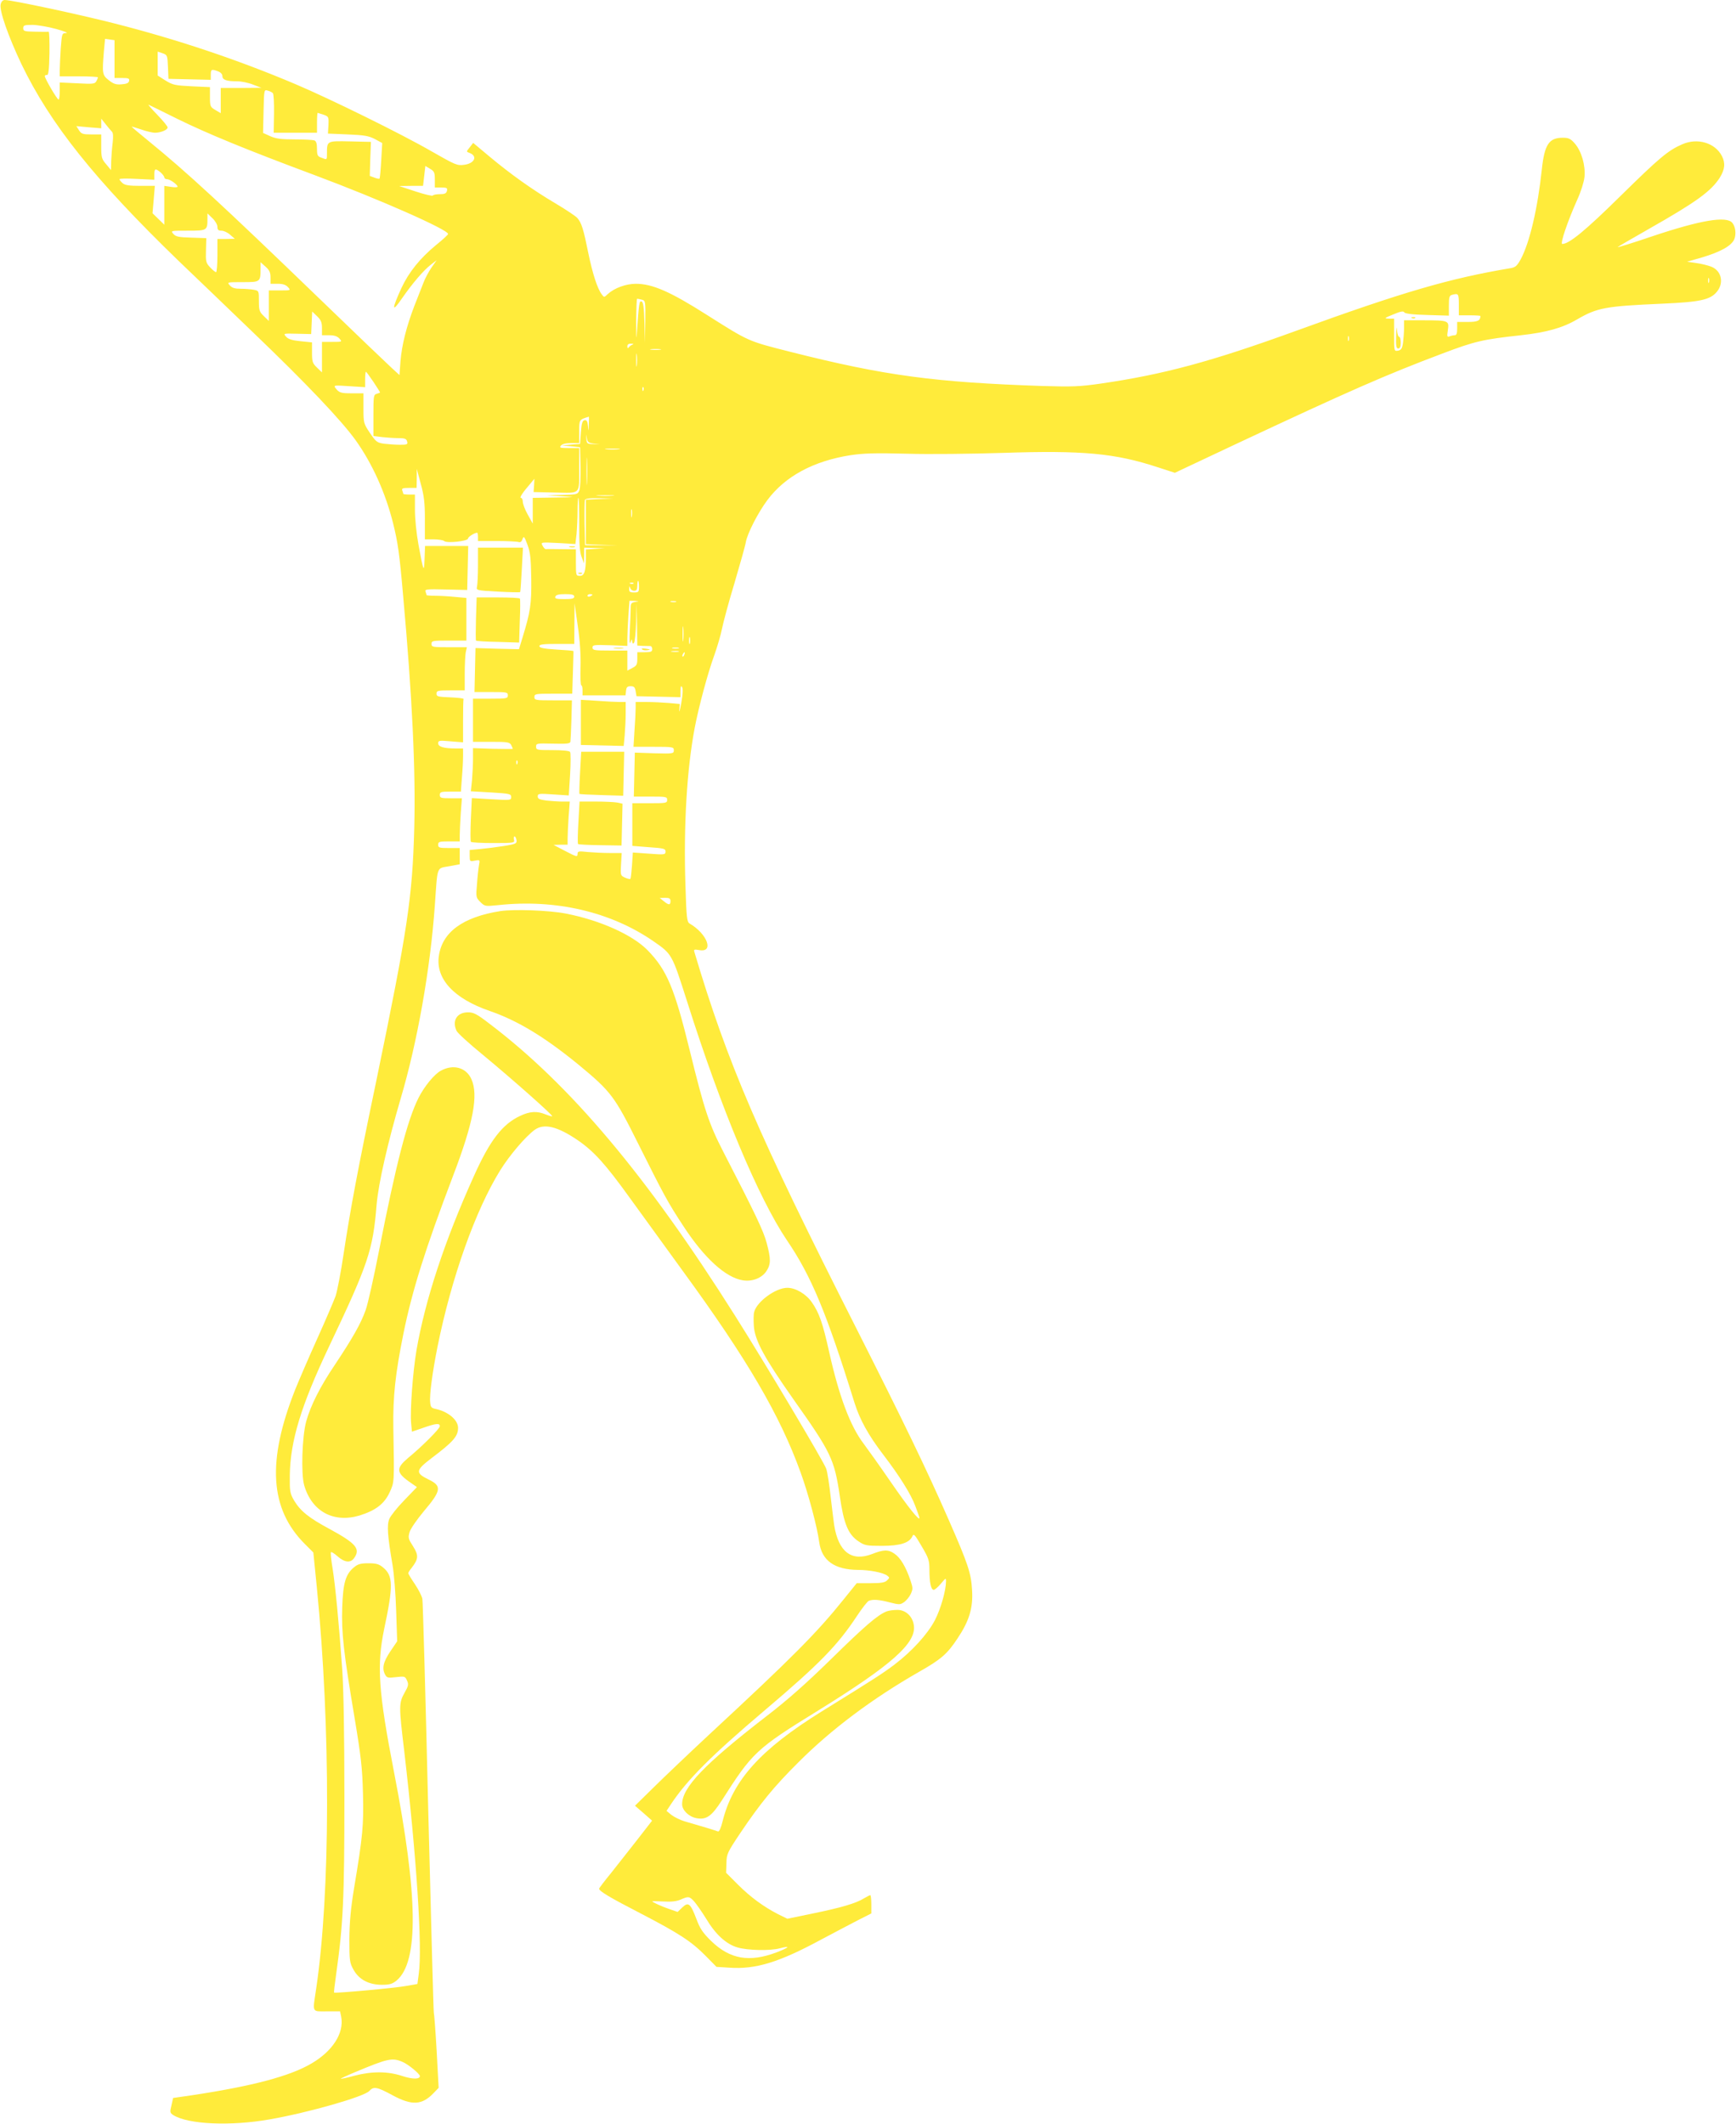 <?xml version="1.0" standalone="no"?>
<!DOCTYPE svg PUBLIC "-//W3C//DTD SVG 20010904//EN"
 "http://www.w3.org/TR/2001/REC-SVG-20010904/DTD/svg10.dtd">
<svg version="1.0" xmlns="http://www.w3.org/2000/svg"
 width="1046pt" height="1280pt" viewBox="0 0 1046 1280"
 preserveAspectRatio="xMidYMid meet">
<g transform="translate(0,1280) scale(0.1,-0.1)"
fill="#ffeb3b" stroke="none">
<path d="M4 12774 c-9 -37 45 -191 125 -360 175 -363 442 -697 946 -1185 100
-96 305 -292 455 -437 311 -298 527 -525 613 -645 100 -140 180 -317 226 -502
28 -113 38 -180 60 -435 55 -609 76 -1052 67 -1400 -11 -417 -40 -610 -227
-1515 -115 -550 -157 -776 -199 -1053 -16 -108 -38 -222 -48 -252 -11 -30 -61
-147 -112 -260 -51 -113 -109 -248 -130 -300 -173 -435 -155 -723 58 -935 l50
-50 21 -210 c84 -852 82 -1840 -4 -2419 -22 -148 -28 -136 65 -136 l79 0 7
-34 c18 -97 -52 -206 -179 -280 -130 -77 -358 -137 -723 -192 l-111 -16 -10
-45 c-10 -40 -9 -45 11 -58 88 -56 344 -68 581 -26 235 41 569 137 600 171 26
29 47 25 139 -25 118 -64 179 -61 250 14 l29 30 -12 223 c-7 123 -15 226 -17
229 -2 4 -17 559 -34 1235 -16 676 -32 1243 -35 1259 -3 17 -23 56 -45 89 -22
32 -40 62 -40 66 0 4 9 19 20 32 42 54 43 76 9 130 -29 45 -31 52 -21 86 6 21
46 78 87 127 105 124 108 151 27 190 -80 39 -78 55 15 126 134 101 163 134
163 185 0 48 -60 98 -135 114 -25 5 -31 11 -33 40 -5 45 14 183 44 334 84 417
229 824 378 1064 58 93 153 204 208 244 56 40 136 21 258 -62 98 -67 167 -143
316 -350 78 -107 221 -305 319 -440 387 -530 585 -869 709 -1213 47 -129 100
-329 112 -419 15 -112 92 -167 236 -168 67 0 149 -16 173 -34 16 -12 16 -13 0
-29 -13 -13 -35 -17 -100 -17 l-83 0 -75 -93 c-166 -207 -310 -352 -817 -822
-118 -110 -266 -251 -329 -313 l-115 -113 52 -45 51 -45 -87 -112 c-48 -62
-120 -152 -159 -202 -40 -49 -73 -92 -73 -96 0 -15 66 -54 252 -150 229 -119
303 -167 389 -254 l66 -67 79 -5 c157 -11 299 33 549 168 83 44 185 98 228
120 l77 39 0 55 c0 30 -3 55 -6 55 -4 0 -21 -9 -38 -19 -48 -30 -137 -56 -307
-91 l-155 -32 -55 27 c-88 45 -168 104 -243 179 l-71 71 2 58 c1 55 5 64 86
185 118 175 200 276 347 422 198 199 448 386 728 546 132 75 169 107 230 199
72 107 96 186 89 294 -6 102 -23 154 -140 421 -134 306 -268 583 -557 1155
-593 1171 -775 1594 -976 2268 -5 16 -1 17 29 12 91 -17 49 98 -58 160 -16 10
-19 34 -25 230 -12 361 9 702 56 950 24 126 80 334 118 437 18 51 39 122 46
158 7 36 40 160 75 275 34 116 66 228 69 249 10 54 74 178 130 253 108 144
278 235 500 270 81 12 149 14 341 9 132 -4 392 -1 578 5 482 16 676 -2 934
-87 l102 -33 363 171 c689 323 905 418 1250 548 195 74 244 85 473 110 153 17
250 44 337 95 122 71 171 80 513 95 227 10 289 23 329 71 45 53 29 128 -33
152 -20 8 -61 18 -91 22 l-55 8 91 26 c113 34 177 70 194 110 12 31 7 75 -12
98 -35 43 -191 17 -486 -82 -117 -40 -209 -68 -205 -64 4 4 89 53 187 109 287
163 375 227 428 309 31 50 35 88 13 131 -41 79 -146 111 -238 71 -86 -37 -138
-81 -372 -311 -211 -208 -310 -290 -352 -290 -14 0 32 136 91 268 21 45 40
106 43 135 7 70 -18 156 -58 202 -26 30 -38 35 -73 35 -83 0 -110 -41 -126
-191 -25 -235 -73 -440 -127 -541 -22 -40 -32 -49 -62 -54 -365 -61 -650 -144
-1296 -379 -507 -184 -793 -261 -1170 -316 -131 -19 -175 -20 -350 -15 -653
22 -954 62 -1523 206 -256 65 -246 60 -502 222 -223 142 -330 188 -429 188
-60 0 -130 -26 -169 -62 -22 -21 -22 -21 -36 -2 -27 35 -56 127 -81 248 -29
144 -41 184 -67 213 -11 12 -70 51 -132 88 -137 81 -269 175 -397 282 l-98 82
-21 -27 c-21 -26 -21 -26 -2 -33 52 -19 32 -64 -31 -72 -42 -6 -53 -1 -193 79
-183 106 -616 319 -824 407 -349 148 -717 271 -1095 367 -216 55 -614 140
-656 140 -12 0 -21 -9 -25 -26z m336 -149 c47 -13 73 -24 59 -24 -26 -1 -26
-3 -33 -93 -3 -50 -6 -108 -6 -130 l0 -38 115 0 c63 0 115 -3 115 -6 0 -3 -4
-14 -10 -24 -9 -16 -20 -17 -115 -12 l-105 5 0 -52 c0 -28 -3 -51 -7 -51 -9 0
-83 127 -83 141 0 5 6 8 13 7 9 -2 13 30 15 130 1 73 -1 132 -5 131 -4 -1 -41
-1 -80 0 -66 1 -73 3 -73 21 0 18 7 20 58 20 31 -1 95 -12 142 -25z m350 -181
l0 -114 46 0 c38 0 45 -3 42 -17 -2 -13 -15 -19 -45 -21 -34 -3 -49 2 -78 25
-39 31 -40 39 -29 175 l7 74 28 -4 29 -4 0 -114z m322 -47 l3 -72 128 -3 127
-3 0 31 c0 33 5 35 44 20 16 -6 26 -17 26 -29 0 -22 25 -31 90 -31 25 0 68 -9
95 -20 l50 -19 -122 -1 -123 0 0 -76 0 -76 -32 19 c-31 18 -33 22 -33 79 l0
59 -110 5 c-101 5 -114 8 -158 35 l-47 30 0 72 0 72 30 -10 c28 -10 29 -13 32
-82z m632 -158 c5 -5 8 -60 7 -124 l-2 -115 130 0 131 0 0 60 c0 33 2 60 4 60
1 0 17 -5 35 -11 31 -11 32 -13 30 -63 l-3 -51 119 -5 c101 -4 127 -9 164 -28
l44 -24 -6 -105 c-3 -58 -8 -107 -10 -109 -2 -3 -17 0 -32 6 l-27 10 3 103 4
102 -126 3 c-141 3 -139 4 -139 -75 0 -37 1 -37 -34 -23 -23 8 -26 15 -26 54
0 31 -5 46 -16 50 -9 3 -62 6 -119 6 -80 0 -112 4 -146 19 l-44 20 3 131 c3
130 3 131 25 124 12 -3 26 -10 31 -15z m-574 -156 c179 -88 417 -186 825 -338
391 -146 805 -329 805 -355 0 -4 -32 -34 -72 -66 -97 -80 -164 -163 -209 -259
-59 -129 -59 -153 1 -66 65 94 132 172 176 206 l35 27 -31 -44 c-16 -24 -39
-65 -49 -93 -11 -27 -35 -90 -55 -140 -47 -123 -75 -234 -83 -332 l-6 -83 -46
42 c-25 23 -224 213 -441 423 -578 558 -798 761 -1022 943 -59 48 -106 88
-105 89 1 1 27 -7 57 -17 30 -11 67 -19 82 -20 36 0 78 17 78 32 0 7 -28 41
-62 76 -35 36 -58 63 -53 61 6 -2 84 -41 175 -86z m-396 -76 c8 -7 9 -29 5
-66 -4 -31 -8 -81 -9 -111 l-1 -55 -29 35 c-27 31 -30 41 -30 107 l0 73 -59 0
c-52 0 -61 3 -75 25 l-16 25 75 -7 75 -6 0 29 0 29 27 -34 c14 -18 31 -38 37
-44z m1946 -289 l0 -48 39 0 c34 0 38 -3 34 -20 -4 -16 -14 -20 -43 -20 -21 0
-40 -4 -42 -8 -1 -5 -48 6 -103 24 l-100 33 72 1 72 0 7 60 7 60 28 -17 c26
-15 29 -23 29 -65z m-1652 43 c12 -11 22 -24 22 -30 0 -6 8 -11 18 -11 18 -1
62 -33 62 -45 0 -4 -18 -5 -40 -1 l-40 6 0 -117 0 -117 -35 34 -36 35 7 82 7
83 -88 0 c-68 0 -93 4 -107 17 -10 9 -18 19 -18 23 0 5 47 5 105 2 l105 -5 0
32 c0 36 6 38 38 12z m342 -328 c0 -18 6 -23 24 -23 14 0 38 -11 53 -25 l28
-24 -52 -1 -53 0 0 -100 c0 -55 -4 -100 -8 -100 -5 0 -21 13 -36 29 -25 27
-27 34 -25 102 l2 74 -90 3 c-75 2 -94 6 -108 22 -18 20 -17 20 87 20 117 0
118 1 118 74 l0 30 30 -29 c17 -16 30 -39 30 -52z m320 -305 l0 -38 43 0 c31
0 49 -6 62 -20 18 -20 17 -20 -48 -20 l-67 0 0 -92 0 -92 -30 29 c-27 26 -30
35 -30 91 0 61 0 62 -31 68 -17 3 -53 6 -79 6 -34 0 -52 5 -65 20 -18 20 -17
20 77 20 107 0 108 0 108 83 l0 37 30 -27 c23 -20 30 -35 30 -65z m8667 -30
c-3 -7 -5 -2 -5 12 0 14 2 19 5 13 2 -7 2 -19 0 -25z m-1507 -133 l0 -65 65 0
c36 0 65 -2 65 -4 0 -28 -16 -36 -76 -36 l-64 0 0 -40 c0 -28 -4 -40 -14 -40
-8 0 -22 -3 -32 -7 -15 -5 -16 -1 -10 39 8 56 5 58 -151 58 l-113 0 0 -44 c0
-24 -3 -64 -6 -89 -5 -37 -11 -46 -30 -50 -24 -4 -24 -4 -24 94 l0 99 -32 0
c-30 1 -28 3 26 25 45 19 62 22 67 13 5 -8 50 -14 138 -16 l131 -4 0 60 c0 49
3 61 18 65 40 11 42 8 42 -58z m-4922 29 c21 -6 22 -9 20 -133 l-2 -126 -3
122 c-3 92 -7 122 -17 126 -14 6 -16 -4 -30 -208 -2 -27 -3 12 -3 88 1 75 3
137 6 137 3 0 16 -3 29 -6z m-1928 -171 l0 -43 43 0 c31 0 49 -6 62 -20 18
-20 17 -20 -43 -20 l-62 0 0 -92 0 -92 -30 29 c-27 26 -30 35 -30 91 l0 61
-69 7 c-50 5 -74 12 -87 27 -18 20 -18 20 66 18 l85 -2 3 68 3 68 29 -28 c24
-23 30 -37 30 -72z m6187 -75 c-3 -7 -5 -2 -5 12 0 14 2 19 5 13 2 -7 2 -19 0
-25z m-4317 -25 c-8 -3 -18 -11 -22 -17 -5 -7 -8 -4 -8 7 0 11 7 17 23 16 15
0 17 -2 7 -6z m168 -30 c-16 -2 -40 -2 -55 0 -16 2 -3 4 27 4 30 0 43 -2 28
-4z m-141 -95 c-2 -18 -4 -4 -4 32 0 36 2 50 4 33 2 -18 2 -48 0 -65z m-1587
-99 c22 -33 40 -62 40 -64 0 -1 -9 -5 -20 -8 -19 -5 -20 -14 -20 -130 l0 -124
53 -7 c28 -3 73 -6 98 -6 38 0 48 -4 52 -20 5 -18 0 -20 -43 -20 -26 0 -68 3
-94 6 -44 6 -50 11 -87 65 -38 57 -39 60 -39 148 l0 91 -67 0 c-70 0 -79 3
-102 32 -12 17 -7 17 83 11 l96 -6 0 46 c0 26 2 47 5 47 2 0 22 -27 45 -61z
m1627 -51 c-3 -8 -6 -5 -6 6 -1 11 2 17 5 13 3 -3 4 -12 1 -19z m-329 -205
c-1 -45 -2 -46 -5 -10 -3 29 -8 37 -21 35 -13 -3 -18 -18 -22 -73 l-5 -70 -55
-4 -55 -5 55 -5 55 -6 3 -116 c1 -64 -2 -128 -7 -143 -10 -25 -13 -26 -103
-28 l-93 -2 90 -6 c89 -6 89 -6 -42 -8 l-133 -2 0 -77 0 -78 -30 54 c-17 30
-30 65 -30 78 0 12 -5 23 -11 23 -11 0 10 32 56 85 l25 30 -2 -40 -3 -40 131
-3 c156 -3 144 -16 144 156 l0 112 -61 0 c-54 0 -60 2 -49 15 8 10 30 15 61
15 l49 0 0 69 c0 73 -1 72 58 90 1 1 1 -20 0 -46z m30 -116 l37 -4 -40 1 c-38
1 -40 3 -42 34 -3 31 -3 31 3 3 4 -26 10 -30 42 -34z m150 -34 c-21 -2 -55 -2
-75 0 -21 2 -4 4 37 4 41 0 58 -2 38 -4z m-191 -200 c-2 -38 -3 -7 -3 67 0 74
1 105 3 68 2 -38 2 -98 0 -135z m-977 -220 l0 -123 53 0 c29 0 58 -5 63 -10
15 -15 144 -1 144 15 0 10 40 35 55 35 3 0 5 -11 5 -25 l0 -25 114 0 c63 0
121 -3 130 -6 11 -4 19 2 24 17 8 21 11 18 30 -33 17 -46 21 -81 23 -204 2
-154 -5 -200 -53 -357 l-21 -69 -131 3 -131 4 -3 -132 -3 -133 101 0 c93 0
100 -1 100 -20 0 -19 -7 -20 -105 -20 l-105 0 0 -130 0 -130 110 0 c98 0 110
-2 120 -19 5 -11 10 -21 10 -23 0 -2 -54 -1 -120 0 l-120 4 0 -64 c0 -34 -3
-93 -6 -129 l-7 -67 122 -7 c113 -7 121 -9 121 -28 0 -19 -4 -20 -119 -13
l-118 7 -6 -128 c-3 -70 -3 -131 0 -135 2 -5 63 -8 135 -8 125 0 130 1 125 20
-3 11 -1 20 3 20 5 0 10 -10 12 -22 3 -21 -3 -24 -77 -36 -44 -7 -108 -15
-142 -18 l-63 -6 0 -35 c0 -34 1 -35 31 -29 31 6 31 5 25 -27 -3 -17 -9 -69
-12 -114 -7 -79 -6 -82 20 -108 27 -27 29 -27 109 -19 344 37 676 -40 933
-217 114 -79 112 -76 204 -364 205 -648 430 -1184 601 -1438 147 -216 238
-434 407 -978 33 -105 84 -197 175 -316 97 -127 166 -237 192 -308 14 -36 25
-68 25 -72 0 -20 -67 63 -173 217 -66 96 -141 201 -165 233 -79 104 -147 285
-206 550 -39 175 -60 236 -104 299 -34 50 -98 88 -148 88 -70 0 -184 -83 -200
-146 -4 -13 -4 -51 -2 -84 6 -87 63 -192 238 -441 228 -322 247 -361 280 -584
24 -168 51 -232 113 -273 37 -25 48 -27 141 -27 110 0 165 18 183 57 8 19 14
13 56 -59 42 -71 47 -86 47 -140 0 -78 9 -123 26 -123 7 0 26 17 43 37 30 36
31 36 31 13 -1 -57 -32 -165 -67 -233 -44 -84 -138 -187 -243 -267 -70 -53
-121 -86 -441 -284 -365 -227 -533 -412 -595 -660 -10 -41 -21 -65 -28 -62
-11 5 -100 32 -201 61 -27 8 -63 26 -80 39 l-29 24 25 38 c99 149 241 292 569
570 329 279 436 389 553 566 31 47 63 88 72 92 26 10 63 7 127 -10 55 -14 62
-14 84 1 14 9 32 31 41 49 14 31 14 37 -1 82 -28 83 -61 138 -97 162 -37 26
-65 25 -134 -2 -124 -48 -203 12 -229 174 -3 19 -12 96 -21 170 -8 74 -20 151
-27 170 -13 39 -361 624 -548 920 -533 845 -994 1393 -1483 1763 -74 57 -94
67 -127 67 -67 0 -98 -51 -69 -112 6 -13 76 -77 157 -143 173 -143 425 -366
419 -371 -2 -2 -20 3 -40 11 -51 21 -94 19 -153 -9 -106 -49 -182 -147 -278
-361 -178 -394 -294 -747 -347 -1053 -22 -132 -39 -362 -32 -438 l5 -51 67 23
c77 27 101 30 101 10 0 -15 -109 -124 -192 -192 -71 -60 -71 -86 4 -140 l50
-35 -76 -79 c-42 -43 -82 -93 -90 -112 -16 -37 -11 -103 19 -278 9 -52 19
-177 22 -278 l6 -182 -42 -62 c-42 -63 -51 -102 -30 -140 10 -18 17 -20 65
-14 52 6 55 5 66 -20 11 -23 9 -33 -15 -75 -34 -61 -34 -80 -2 -346 74 -636
111 -1186 88 -1348 l-8 -60 -68 -12 c-70 -13 -428 -45 -434 -40 -2 2 4 51 12
108 43 306 50 456 50 1069 0 383 -5 657 -13 770 -20 283 -42 508 -58 608 -9
52 -13 96 -10 99 3 3 21 -8 41 -26 42 -37 78 -40 99 -9 39 55 11 88 -147 174
-127 68 -177 109 -215 172 -25 44 -27 54 -26 152 3 208 68 420 236 775 237
499 265 582 287 855 11 129 67 374 145 640 100 337 179 781 206 1165 17 242 9
221 85 235 l65 12 0 49 0 49 -65 0 c-58 0 -65 2 -65 20 0 18 7 20 65 20 l65 0
0 38 c0 22 3 80 6 130 l7 92 -67 0 c-59 0 -66 2 -66 20 0 18 7 20 64 20 l63 0
6 83 c4 45 7 103 7 130 l0 47 -44 0 c-71 0 -106 10 -106 31 0 17 6 18 75 12
l75 -6 0 127 c0 69 1 129 3 134 1 4 -35 8 -80 10 -75 3 -83 5 -83 22 0 18 7
20 85 20 l85 0 0 99 c0 54 3 113 6 130 l7 31 -107 0 c-99 0 -106 1 -106 20 0
19 7 20 105 20 l105 0 0 129 0 128 -67 6 c-38 4 -92 7 -120 7 -29 0 -53 2 -53
4 0 2 -3 12 -6 21 -6 14 7 16 122 13 l129 -3 3 133 3 132 -130 0 -130 0 -3
-77 c-3 -87 -6 -82 -37 87 -12 66 -21 154 -21 208 l0 92 -35 0 c-19 0 -35 2
-35 4 0 2 -3 11 -6 20 -5 13 2 16 40 16 l46 0 1 58 0 57 24 -90 c20 -72 25
-115 25 -212z m1133 140 c-23 -2 -64 -2 -90 0 -26 2 -7 3 42 3 50 0 71 -1 48
-3z m-203 -170 c-1 -118 3 -168 14 -198 l15 -40 1 48 0 47 63 -2 62 -2 -57 -3
-58 -4 0 -48 c0 -83 -9 -111 -36 -111 -23 0 -24 2 -24 80 l0 80 -87 1 c-49 1
-91 1 -95 0 -4 0 -13 9 -19 21 -11 21 -11 21 94 16 l104 -6 7 61 c3 33 6 95 6
138 0 44 2 79 5 79 3 0 5 -71 5 -157z m123 150 l-83 -4 0 -134 0 -134 95 -4
95 -3 -97 0 -98 1 -3 129 c-1 72 0 136 2 143 4 9 28 12 88 11 l83 -2 -82 -3z
m194 -105 c-2 -13 -4 -5 -4 17 -1 22 1 32 4 23 2 -10 2 -28 0 -40z m43 -423
c0 -32 -2 -35 -30 -35 -25 0 -30 4 -29 23 1 16 2 18 6 5 2 -10 13 -18 24 -18
14 0 19 7 19 30 0 17 2 30 5 30 3 0 5 -16 5 -35z m-33 19 c-3 -3 -12 -4 -19
-1 -8 3 -5 6 6 6 11 1 17 -2 13 -5z m-357 -79 c0 -12 -13 -15 -60 -15 -49 0
-58 3 -54 15 5 11 21 15 60 15 41 0 54 -4 54 -15z m110 11 c0 -2 -7 -6 -15
-10 -8 -3 -15 -1 -15 4 0 6 7 10 15 10 8 0 15 -2 15 -4z m258 -43 c-24 -4 -28
-9 -28 -36 0 -18 -2 -77 -5 -132 -3 -65 -2 -91 4 -75 7 20 9 21 10 6 1 -13 4
-17 11 -10 5 5 11 61 13 124 l3 115 2 -127 2 -128 33 -2 c17 0 38 -1 45 -1 6
1 12 -8 12 -18 0 -16 -8 -19 -45 -19 l-45 0 0 -40 c0 -34 -4 -42 -30 -55 l-30
-16 0 61 0 60 -105 0 c-94 0 -105 2 -105 18 0 16 10 17 105 14 l105 -4 0 44
c0 25 3 86 6 136 l7 92 31 -1 c30 -2 30 -2 4 -6z m245 0 c-7 -2 -21 -2 -30 0
-10 3 -4 5 12 5 17 0 24 -2 18 -5z m-575 -391 c-2 -61 0 -112 5 -112 4 0 7
-13 7 -30 l0 -30 129 0 130 0 3 27 c2 22 8 28 28 28 20 0 26 -6 30 -30 l5 -30
133 -3 132 -3 0 38 c1 28 3 34 10 22 6 -10 4 -44 -5 -95 -8 -43 -13 -63 -12
-43 l3 37 -66 6 c-36 3 -95 6 -132 6 l-68 0 0 -37 c0 -21 -3 -82 -7 -135 l-6
-98 121 0 c117 0 122 -1 122 -21 0 -20 -4 -21 -117 -18 l-118 4 -3 -133 -3
-132 101 0 c93 0 100 -1 100 -20 0 -19 -7 -20 -105 -20 l-105 0 0 -129 0 -128
100 -8 c90 -6 100 -9 100 -26 0 -19 -5 -20 -99 -13 l-98 7 -5 -77 c-3 -42 -7
-79 -10 -82 -3 -2 -18 1 -33 8 -26 12 -27 14 -23 80 l4 68 -72 0 c-39 0 -99 3
-133 6 -52 6 -61 5 -61 -10 0 -22 -5 -20 -80 19 l-65 34 43 1 42 0 0 38 c0 22
3 80 6 130 l7 92 -44 0 c-24 0 -68 3 -96 6 -42 6 -53 10 -53 25 0 17 7 18 94
12 l93 -6 8 126 c4 69 4 131 0 136 -4 7 -46 11 -106 11 -94 0 -99 1 -99 21 0
20 4 20 102 18 84 -2 103 0 105 12 1 7 4 67 6 132 l3 117 -113 0 c-106 0 -113
1 -113 20 0 19 7 20 114 20 l114 0 4 128 c2 70 4 128 3 129 -1 2 -47 6 -103 9
-76 5 -102 10 -102 21 0 10 24 13 105 13 l105 0 1 123 1 122 19 -135 c13 -87
19 -175 17 -248z m619 161 c-2 -21 -4 -4 -4 37 0 41 2 58 4 38 2 -21 2 -55 0
-75z m40 -20 c-3 -10 -5 -2 -5 17 0 19 2 27 5 18 2 -10 2 -26 0 -35z m-69 -30
c-10 -2 -26 -2 -35 0 -10 3 -2 5 17 5 19 0 27 -2 18 -5z m0 -20 c-10 -2 -28
-2 -40 0 -13 2 -5 4 17 4 22 1 32 -1 23 -4z m35 -18 c-3 -9 -8 -14 -10 -11 -3
3 -2 9 2 15 9 16 15 13 8 -4z m-1006 -657 c-3 -8 -6 -5 -6 6 -1 11 2 17 5 13
3 -3 4 -12 1 -19z m923 -828 c0 -25 -11 -25 -41 0 l-24 19 33 1 c25 0 32 -4
32 -20z m142 -6027 c14 -16 47 -63 73 -105 56 -94 120 -153 189 -173 61 -18
197 -21 255 -5 69 18 57 5 -21 -25 -163 -61 -279 -41 -392 68 -52 51 -68 75
-90 134 -36 94 -48 104 -85 69 l-28 -27 -49 17 c-47 16 -104 42 -104 47 0 1
30 1 68 -1 46 -3 78 1 102 11 48 21 53 21 82 -10z m-1758 -967 c35 -14 106
-73 106 -86 0 -20 -45 -20 -108 1 -85 28 -180 29 -287 1 -43 -12 -80 -20 -82
-18 -1 1 37 19 85 39 198 83 225 89 286 63z"/>
<path d="M8508 10883 c7 -3 16 -2 19 1 4 3 -2 6 -13 5 -11 0 -14 -3 -6 -6z"/>
<path d="M8412 10778 c-2 -63 1 -78 13 -78 10 0 15 11 15 35 0 19 -4 35 -9 35
-6 0 -12 19 -14 43 -2 25 -4 11 -5 -35z"/>
<path d="M2880 9393 c0 -60 -3 -118 -6 -129 -5 -21 -2 -22 126 -29 72 -4 133
-5 134 -3 2 1 6 63 10 136 l7 132 -136 0 -135 0 0 -107z"/>
<path d="M2868 9073 c-2 -71 -2 -130 0 -133 2 -3 61 -7 132 -8 l128 -4 4 129
c3 70 3 131 1 136 -2 4 -62 7 -133 7 l-128 0 -4 -127z"/>
<path d="M3015 7310 c-227 -36 -351 -127 -371 -272 -19 -137 91 -256 307 -330
170 -59 331 -157 534 -323 196 -162 217 -189 360 -476 156 -312 179 -355 273
-498 126 -193 255 -310 358 -326 56 -9 113 13 141 54 28 42 29 73 2 173 -20
73 -65 168 -261 548 -87 169 -114 252 -202 610 -92 376 -138 485 -254 604 -91
93 -287 181 -493 221 -102 20 -312 27 -394 15z"/>
<path d="M2658 6349 c-40 -20 -102 -96 -137 -166 -67 -134 -136 -402 -237
-918 -31 -159 -67 -321 -81 -360 -30 -83 -77 -166 -186 -330 -88 -130 -146
-246 -172 -340 -25 -91 -32 -317 -12 -386 46 -157 177 -228 334 -181 96 30
149 70 181 140 28 62 28 52 22 387 -3 190 12 327 61 570 53 260 131 508 299
950 122 319 154 487 110 583 -31 69 -108 91 -182 51z"/>
<path d="M2132 3355 c-50 -42 -65 -94 -70 -241 -5 -153 8 -270 75 -669 38
-228 46 -298 50 -450 5 -192 -1 -259 -54 -575 -20 -123 -27 -201 -28 -305 0
-131 2 -143 25 -184 33 -60 93 -91 171 -91 47 0 63 5 89 26 134 113 129 510
-15 1251 -95 489 -106 647 -60 868 55 259 54 319 -6 369 -25 21 -41 26 -89 26
-48 0 -64 -5 -88 -25z"/>
<path d="M5342 3090 c-55 -22 -130 -87 -332 -285 -152 -149 -267 -251 -395
-349 -372 -288 -505 -427 -505 -528 0 -36 40 -75 86 -84 60 -11 91 11 152 105
185 291 208 313 579 542 449 278 597 410 579 517 -8 54 -51 92 -100 91 -23 0
-51 -4 -64 -9z"/>
<path d="M3433 9503 c9 -2 23 -2 30 0 6 3 -1 5 -18 5 -16 0 -22 -2 -12 -5z"/>
<path d="M3488 9343 c7 -3 16 -2 19 1 4 3 -2 6 -13 5 -11 0 -14 -3 -6 -6z"/>
<path d="M3703 8893 c15 -2 37 -2 50 0 12 2 0 4 -28 4 -27 0 -38 -2 -22 -4z"/>
<path d="M3869 8887 c5 -5 19 -7 32 -5 20 3 19 5 -9 9 -20 3 -29 2 -23 -4z"/>
<path d="M3500 8447 l0 -136 129 -3 129 -3 6 65 c3 36 6 95 6 133 l0 67 -37 0
c-21 0 -82 3 -135 7 l-98 6 0 -136z"/>
<path d="M3495 8144 c-4 -69 -5 -127 -4 -128 2 -2 63 -5 134 -7 l130 -4 3 133
3 132 -130 0 -129 0 -7 -126z"/>
<path d="M3485 7845 c-4 -69 -5 -128 -2 -131 2 -3 63 -6 133 -7 l129 -2 3 126
3 126 -32 7 c-17 3 -75 6 -129 6 l-98 0 -7 -125z"/>
</g>
</svg>
